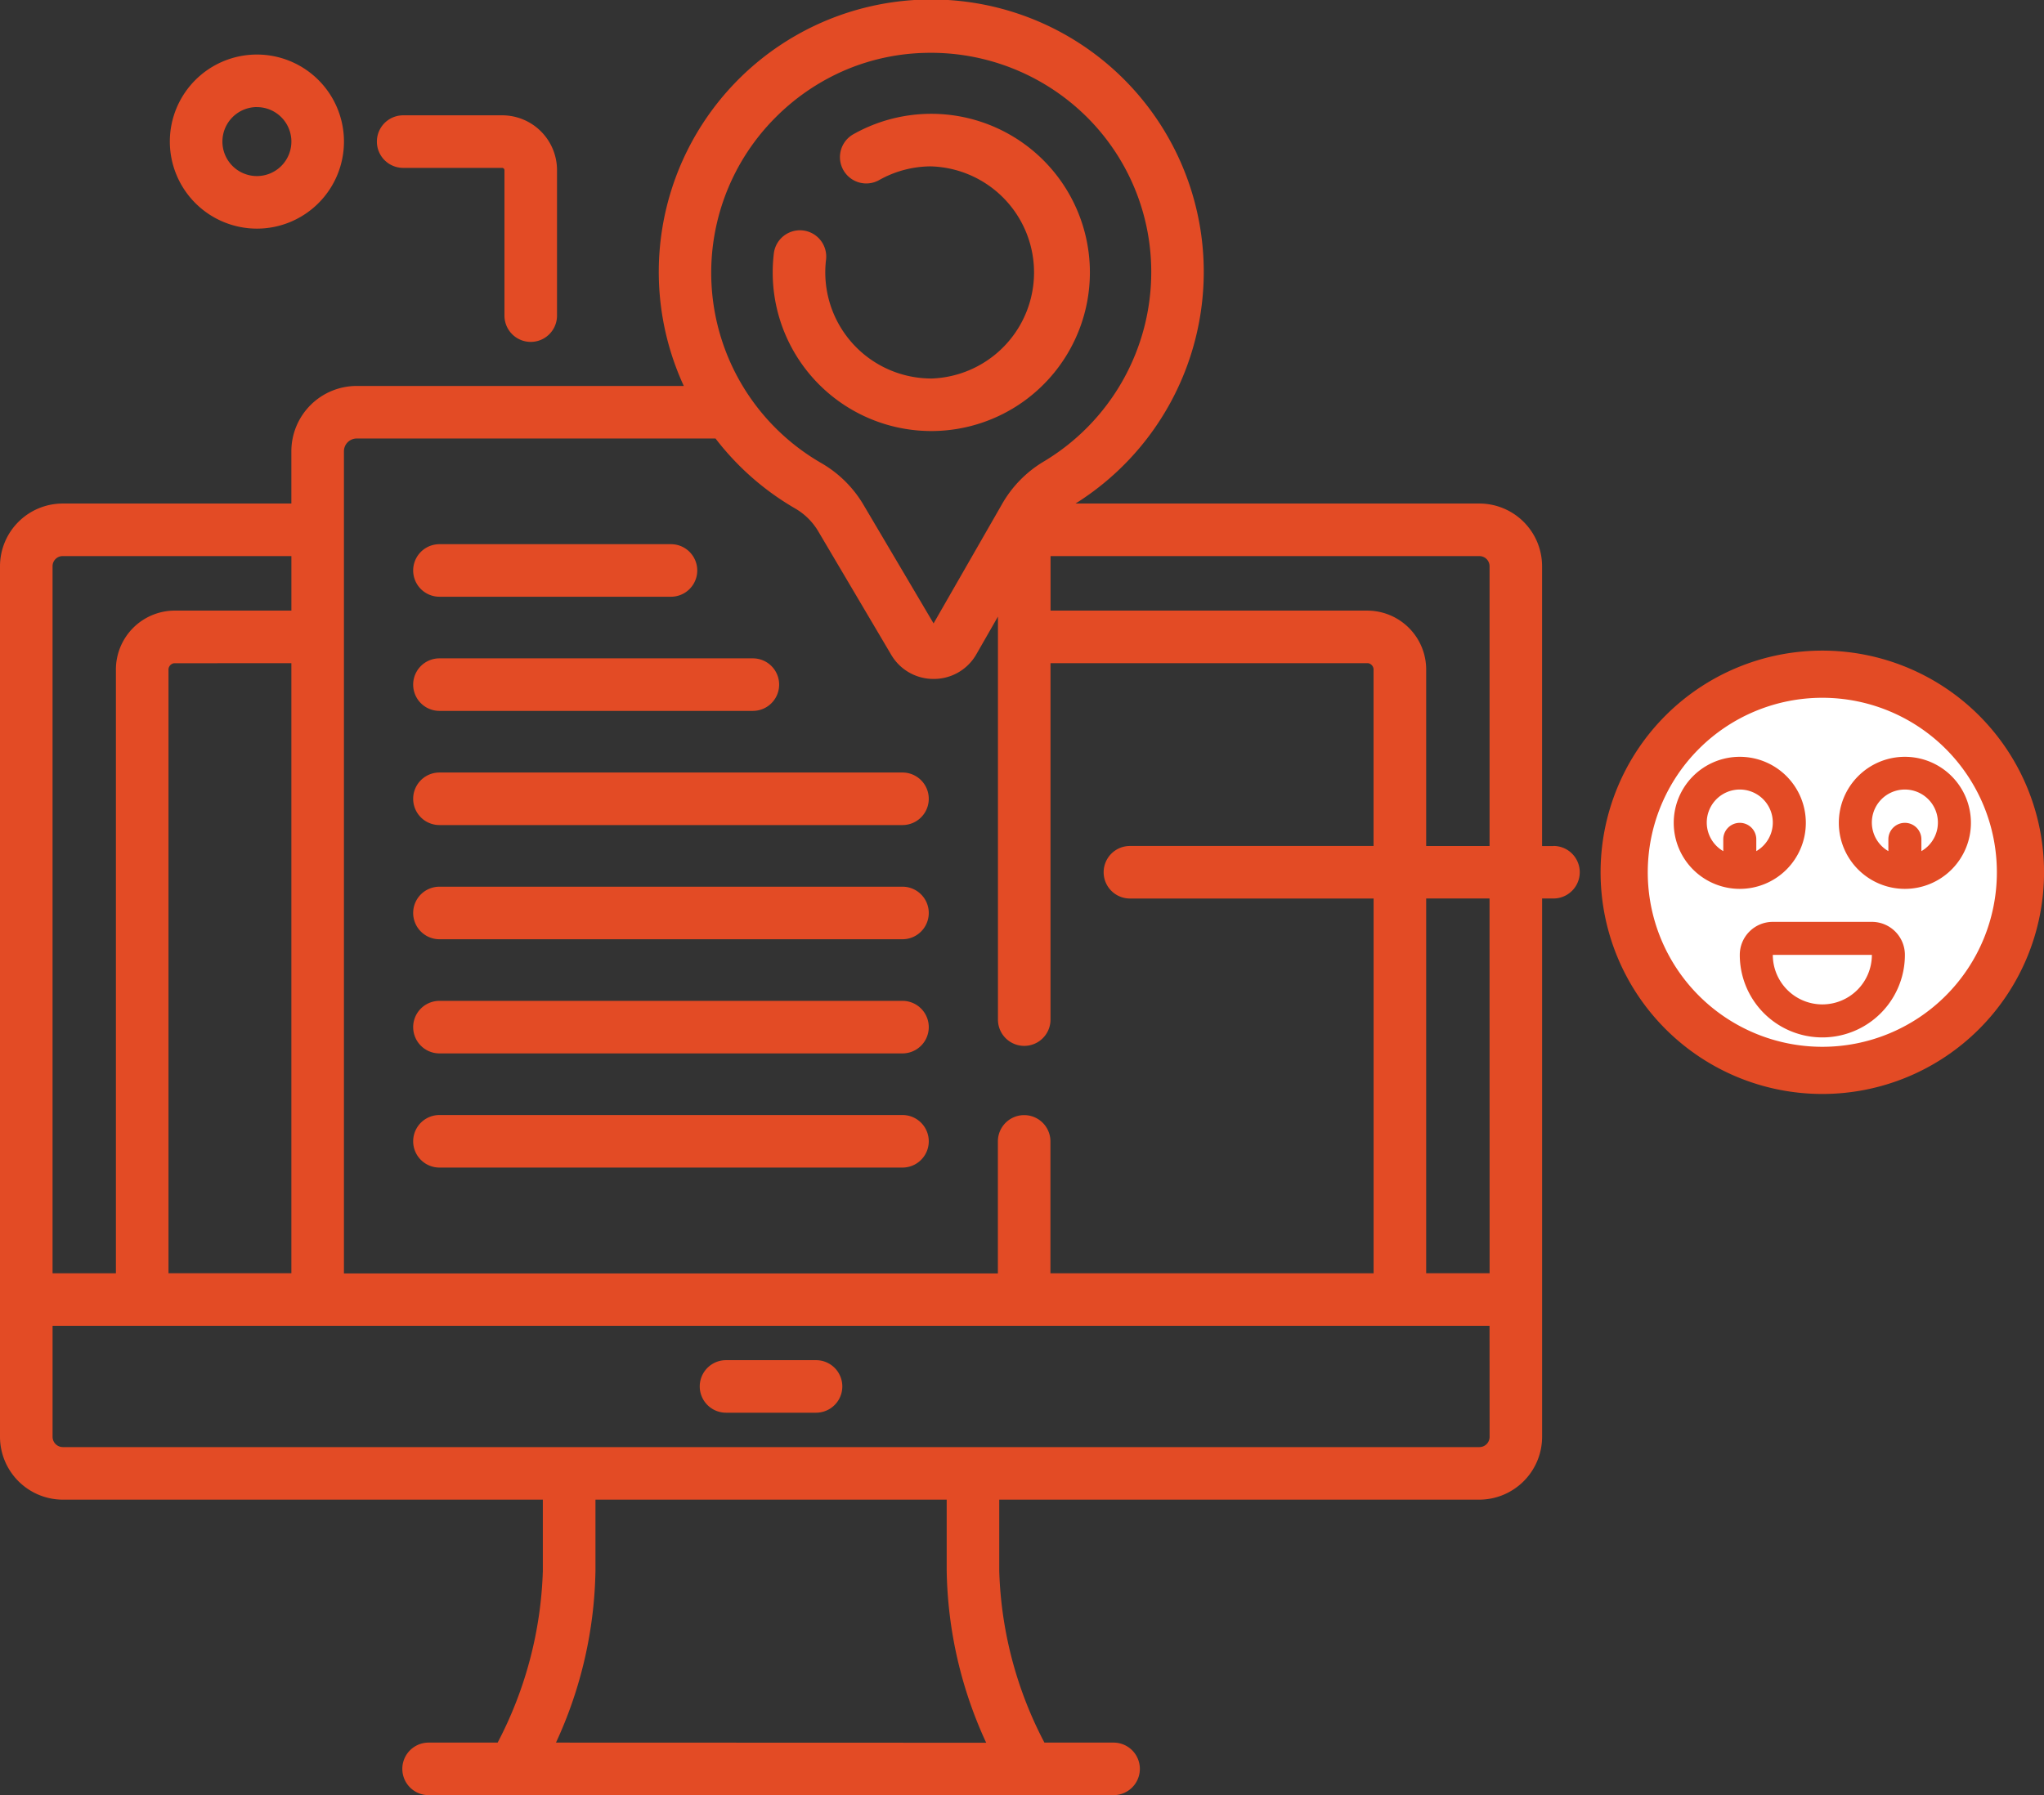 <svg xmlns="http://www.w3.org/2000/svg" width="86.653" height="76.123" viewBox="0 0 86.653 76.123">
  <rect x="0" y="0" width="86.653" height="76.123" fill="#333333" stroke="none"/>
  <g id="Page-1" transform="translate(2 1.398)">
    <g id="_039-project_management" data-name="039-project management" transform="translate(-2.33 -1.398)">
      <path id="Path_359" data-name="Path 359" d="M109,35.145h4.2a.1.1,0,0,1,.094.094V41.41a1.114,1.114,0,1,0,2.228,0V35.239a2.325,2.325,0,0,0-2.323-2.323H109a1.114,1.114,0,0,0,0,2.229Z" transform="translate(-91.578 -28.026)" fill="#e34b25"/>
      <path id="Path_360" data-name="Path 360" d="M52.484,22.955a3.691,3.691,0,1,0-3.691-3.69,3.695,3.695,0,0,0,3.691,3.69Zm0-5.153a1.462,1.462,0,1,1-1.462,1.462A1.464,1.464,0,0,1,52.484,17.8Z" transform="translate(-41.263 -13.26)" fill="#e34b25"/>
      <path id="Path_361" data-name="Path 361" d="M119.343,157.555h9.815a1.114,1.114,0,1,0,0-2.228h-9.815a1.114,1.114,0,1,0,0,2.228Z" transform="translate(-100.383 -132.251)" fill="#e34b25"/>
      <path id="Path_362" data-name="Path 362" d="M119.343,190.142H132.63a1.114,1.114,0,0,0,0-2.228H119.343a1.114,1.114,0,0,0,0,2.228Z" transform="translate(-100.383 -159.997)" fill="#e34b25"/>
      <path id="Path_363" data-name="Path 363" d="M138.973,220.5h-19.63a1.114,1.114,0,0,0,0,2.228h19.63a1.114,1.114,0,1,0,0-2.228Z" transform="translate(-100.383 -187.742)" fill="#e34b25"/>
      <path id="Path_364" data-name="Path 364" d="M138.973,253.087h-19.63a1.114,1.114,0,0,0,0,2.228h19.63a1.114,1.114,0,1,0,0-2.228Z" transform="translate(-100.383 -215.487)" fill="#e34b25"/>
      <path id="Path_365" data-name="Path 365" d="M138.973,285.674h-19.63a1.114,1.114,0,1,0,0,2.228h19.63a1.114,1.114,0,1,0,0-2.228Z" transform="translate(-100.383 -243.233)" fill="#e34b25"/>
      <path id="Path_366" data-name="Path 366" d="M138.973,318.261h-19.63a1.114,1.114,0,1,0,0,2.228h19.63a1.114,1.114,0,1,0,0-2.228Z" transform="translate(-100.383 -270.979)" fill="#e34b25"/>
      <path id="Path_367" data-name="Path 367" d="M227.53,45.938h.046a6.726,6.726,0,1,0-3.351-12.584,1.114,1.114,0,1,0,1.1,1.94,4.5,4.5,0,0,1,2.18-.579,4.5,4.5,0,0,1,.06,8.995h-.031a4.5,4.5,0,0,1-4.464-5.038,1.114,1.114,0,1,0-2.213-.265,6.778,6.778,0,0,0-.048.85,6.726,6.726,0,0,0,6.724,6.681Z" transform="translate(-187.721 -27.66)" fill="#e34b25"/>
      <path id="Path_368" data-name="Path 368" d="M466.066,224.14a3.691,3.691,0,1,0,3.691,3.691A3.695,3.695,0,0,0,466.066,224.14Zm0,5.153a1.462,1.462,0,1,1,1.462-1.462A1.464,1.464,0,0,1,466.066,229.293Z" transform="translate(-393.402 -190.841)" fill="#e34b25"/>
      <path id="Path_369" data-name="Path 369" d="M201.125,390.46h3.816a1.114,1.114,0,1,0,0-2.228h-3.816a1.114,1.114,0,1,0,0,2.228Z" transform="translate(-170.016 -330.555)" fill="#e34b25"/>
      <path id="Path_370" data-name="Path 370" d="M66.187,35.876h-.482V24.01a2.661,2.661,0,0,0-2.658-2.658H45.926a11.6,11.6,0,0,0,5.436-9.877,11.552,11.552,0,1,0-22.043,4.891H15.451a2.772,2.772,0,0,0-2.769,2.769v2.217H2.988A2.661,2.661,0,0,0,.33,24.01V60.934h0a2.669,2.669,0,0,0,2.658,2.658H23.343v3.015c0,.006,0,.012,0,.018a16.777,16.777,0,0,1-1.916,7.269H18.5a1.114,1.114,0,1,0,0,2.228H47.539a1.114,1.114,0,1,0,0-2.228H44.607a16.7,16.7,0,0,1-1.915-7.269c0-.006,0-.012,0-.018V63.592H63.048a2.669,2.669,0,0,0,2.658-2.658h0V38.1h.482a1.114,1.114,0,1,0,0-2.228ZM33.174,5.014a9.384,9.384,0,0,1,3.064-2.073,9.2,9.2,0,0,1,3.377-.7,9.379,9.379,0,0,1,6.7,2.633,9.256,9.256,0,0,1,2.821,6.62,9.365,9.365,0,0,1-4.573,8.086,4.939,4.939,0,0,0-1.755,1.8l-2.9,5.055-2.964-5.017a4.947,4.947,0,0,0-1.781-1.773A9.314,9.314,0,0,1,33.174,5.014ZM14.911,19.135a.541.541,0,0,1,.54-.54H30.664a11.534,11.534,0,0,0,3.389,2.974,2.717,2.717,0,0,1,.974.975l3.083,5.218a2.071,2.071,0,0,0,1.8,1.028h.015a2.072,2.072,0,0,0,1.8-1.052l.912-1.592v17.09a1.114,1.114,0,1,0,2.228,0V28.121h13.46a.279.279,0,0,1,.235.3v7.452H48.232a1.114,1.114,0,1,0,0,2.228h10.33V53.992h-13.7V48.4a1.114,1.114,0,0,0-2.228,0v5.6H14.911ZM2.558,24.01a.43.43,0,0,1,.43-.43h9.695v2.312H7.708a2.5,2.5,0,0,0-2.464,2.531V53.992H2.558Zm10.124,4.111v25.87H7.473V28.424a.279.279,0,0,1,.235-.3ZM23.9,73.894a18.023,18.023,0,0,0,1.674-7.3V63.592H40.464V66.6a18.028,18.028,0,0,0,1.674,7.3Zm39.58-12.961a.421.421,0,0,1-.024.137.429.429,0,0,1-.406.293H2.989a.437.437,0,0,1-.43-.429V56.22H63.477Zm0-6.942H60.791V38.1h2.686Zm0-18.116H60.791V28.424a2.5,2.5,0,0,0-2.464-2.531H44.867V23.581H63.048a.43.43,0,0,1,.43.43V35.876Z" fill="#e34b25"/>
    </g>
    <g id="_027---Good-User-Experience" data-name="027---Good-User-Experience" transform="translate(27 -12.662)">
      <path id="Shape" d="M48.255,56.653a8.4,8.4,0,1,1,8.4-8.4A8.4,8.4,0,0,1,48.255,56.653Z" fill="#fff" stroke="#e34b25" stroke-width="2"/>
      <path id="Shape-2" data-name="Shape" d="M42.6,41.8a2.8,2.8,0,1,0-2.8,2.8A2.8,2.8,0,0,0,42.6,41.8Zm-4.2,0A1.4,1.4,0,1,1,40.5,43V42.5a.7.7,0,0,0-1.4,0V43a1.4,1.4,0,0,1-.7-1.205Z" transform="translate(4.956 4.356)" fill="#e34b25"/>
      <path id="Shape-3" data-name="Shape" d="M49.8,39a2.8,2.8,0,1,0,2.8,2.8A2.8,2.8,0,0,0,49.8,39Zm.7,4V42.5a.7.7,0,0,0-1.4,0V43a1.4,1.4,0,1,1,1.4,0Z" transform="translate(1.955 4.356)" fill="#e34b25"/>
      <path id="Shape-4" data-name="Shape" d="M46.6,49H42.4A1.4,1.4,0,0,0,41,50.4a3.5,3.5,0,1,0,7,0A1.4,1.4,0,0,0,46.6,49Zm-2.1,3.5a2.1,2.1,0,0,1-2.1-2.1h4.2A2.1,2.1,0,0,1,44.5,52.5Z" transform="translate(3.756 1.355)" fill="#e34b25"/>
    </g>
  </g>
</svg>
